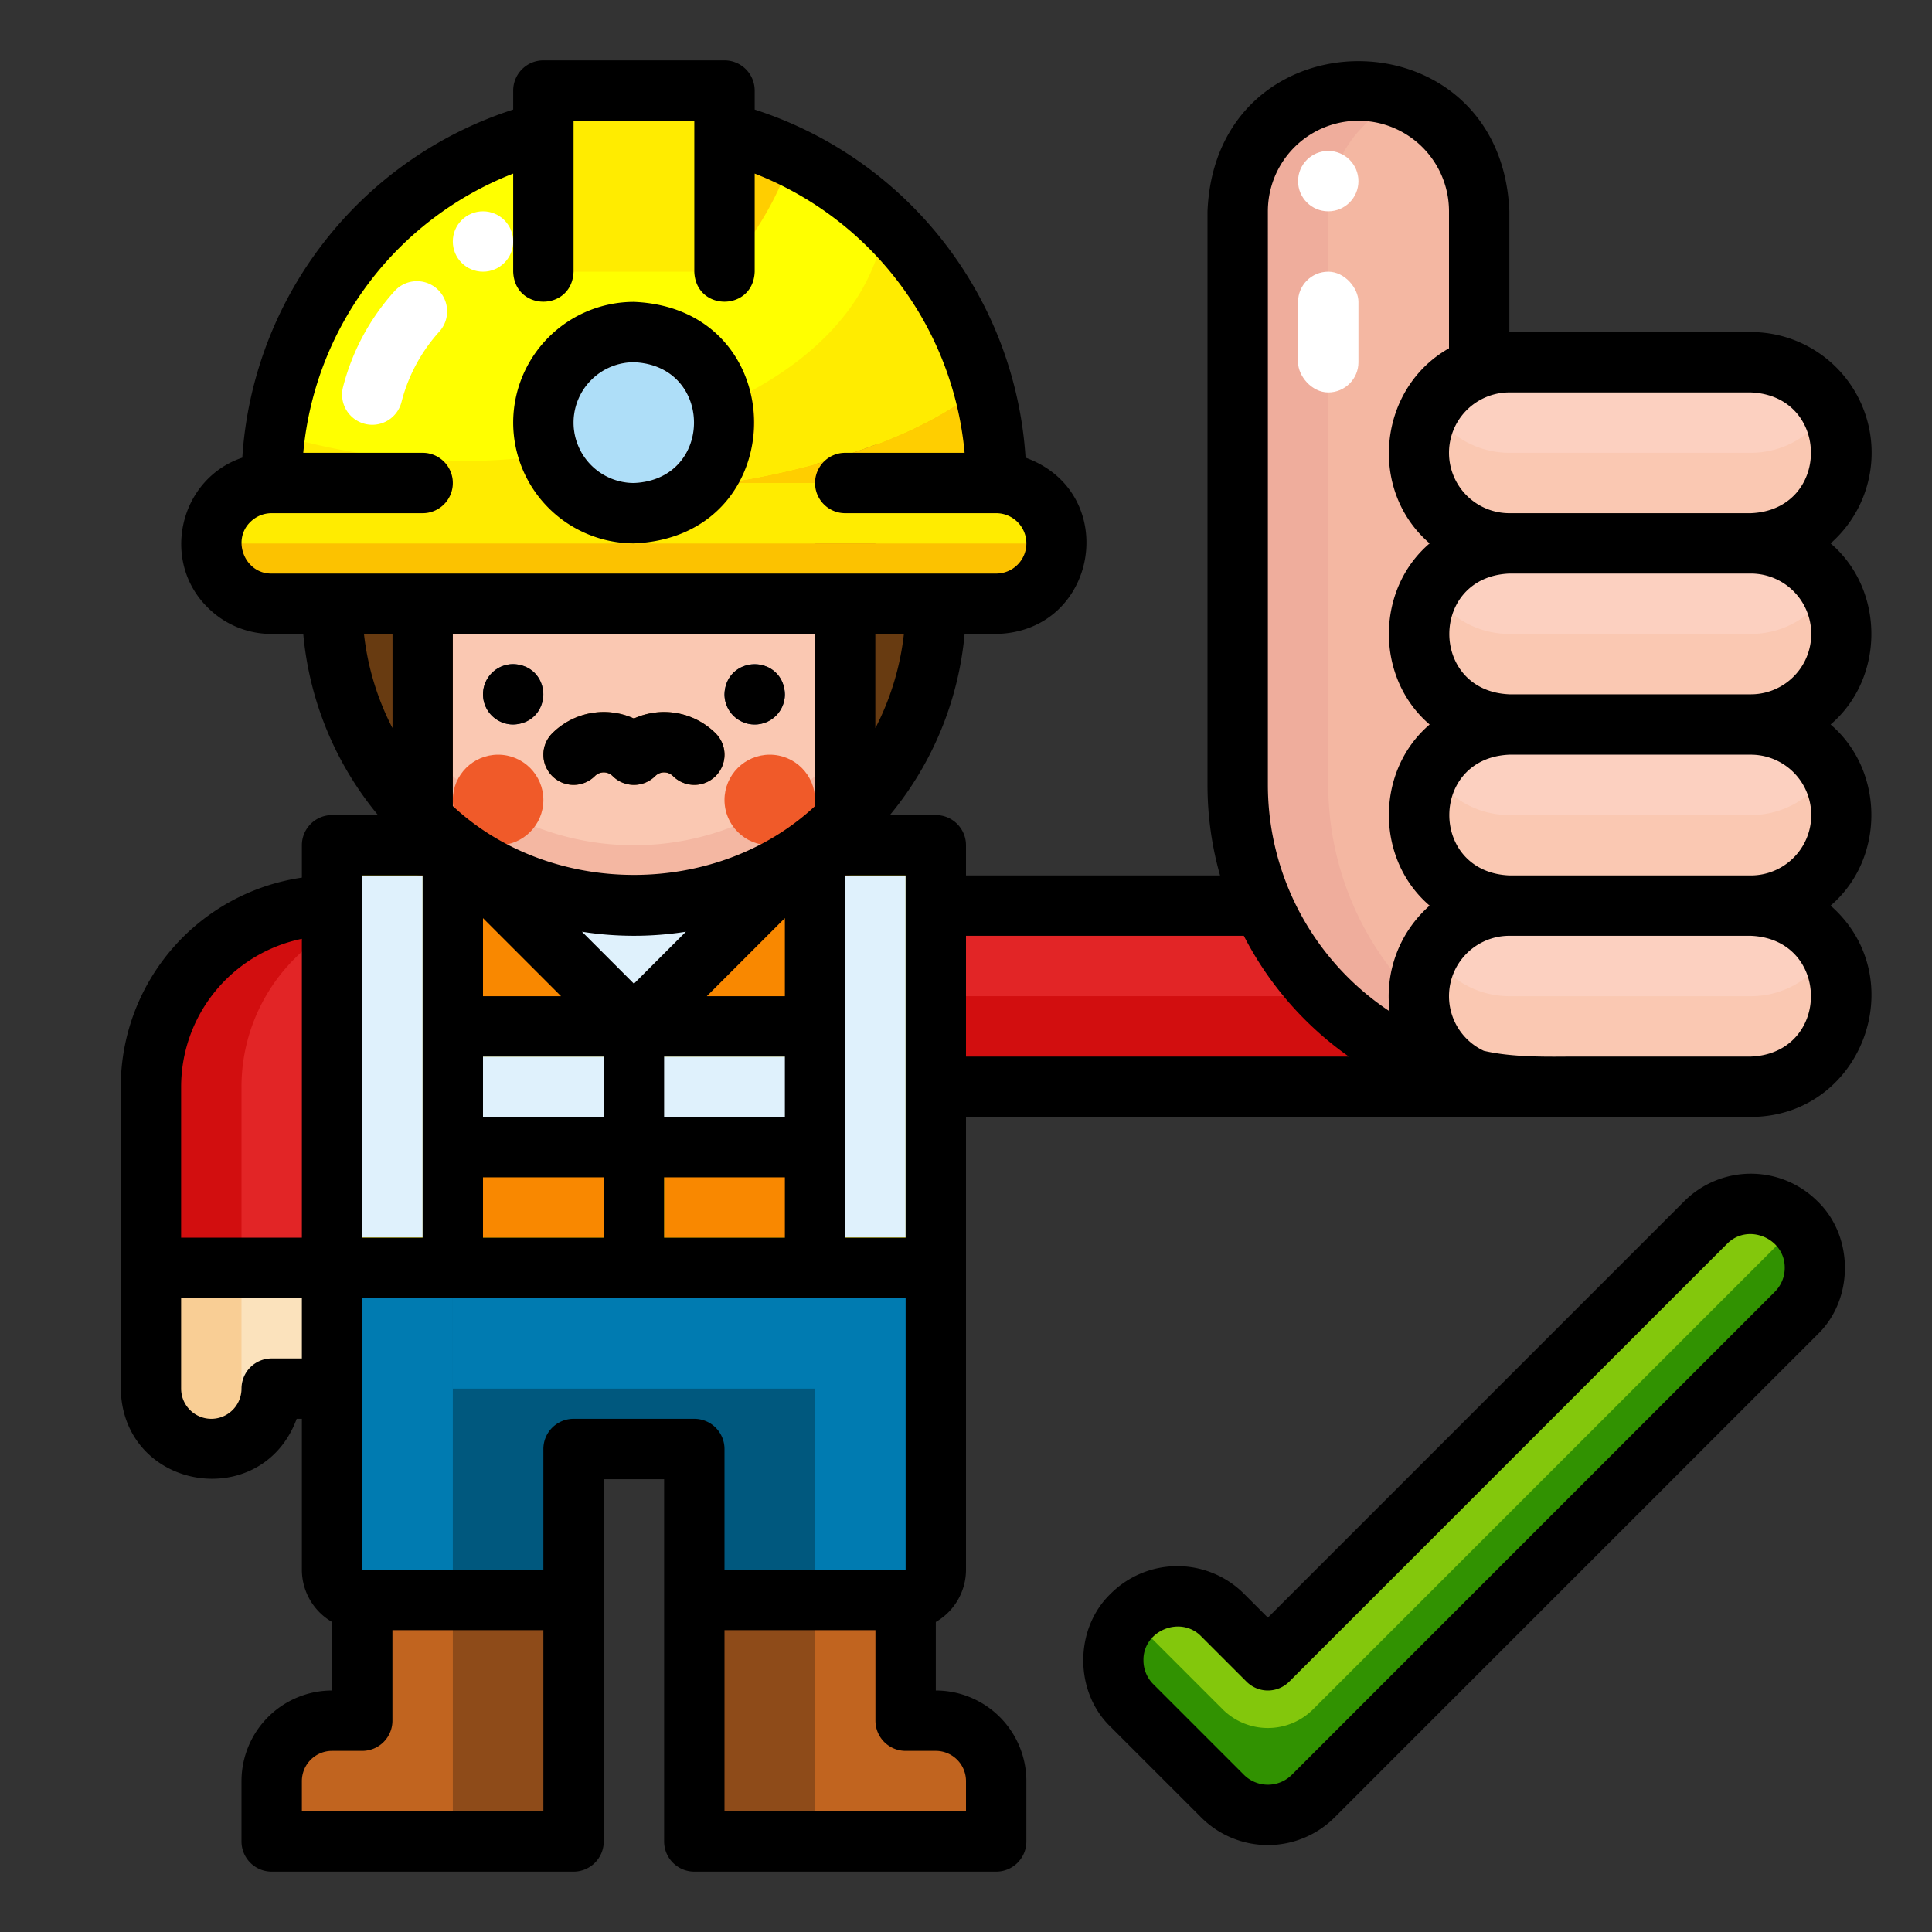 <svg height="512" viewBox="0 0 512 512" width="512" xmlns="http://www.w3.org/2000/svg"><rect x="0" y="0" width="512" height="512" fill="#333333" stroke="none"/><g><g><path d="m248 336h-160v-104h48v-16h64v16h48z" fill="#dff1fc"/><g><g><path d="m248 336h-160v-112h32l48 48 48-48h32z" fill="#f98800"/><path d="m88 272h160v32h-160z" fill="#ffec00"/><path d="m88 224h32v112h-32z" fill="#ffec00"/><path d="m96 232h16v96h-16z" fill="#dff1fc"/><path d="m216 224h32v112h-32z" fill="#ffec00"/><path d="m224 232h16v96h-16z" fill="#dff1fc"/><path d="m168 344a8 8 0 0 1 -8-8v-64a8 8 0 0 1 16 0v64a8 8 0 0 1 -8 8z" fill="#ffec00"/><path d="m88 328h160v16h-160z" fill="#ffec00"/><path d="m120 280h96v16h-96z" fill="#dff1fc"/></g><path d="m96 424v32h-8a16 16 0 0 0 -16 16v16h80v-64z" fill="#8e4b19"/><path d="m240 424v32h8a16 16 0 0 1 16 16v16h-80v-64z" fill="#8e4b19"/><path d="m184 336h-96v80a8 8 0 0 0 8 8h56v-40h32v40h56a8 8 0 0 0 8-8v-80z" fill="#00587e"/><g><path d="m96 424v32h-8a16 16 0 0 0 -16 16v16h48v-64z" fill="#c1641f"/><path d="m248 456h-8v-32h-24v64h48v-16a16 16 0 0 0 -16-16z" fill="#c1641f"/><g fill="#007bb1"><path d="m120 336h-32v80a8 8 0 0 0 8 8h24z"/><path d="m240 424a8 8 0 0 0 8-8v-80h-32v88z"/><path d="m120 336h96v32h-96z"/></g></g><path d="m88 240a0 0 0 0 1 0 0v96a0 0 0 0 1 0 0h-48a0 0 0 0 1 0 0v-48a48 48 0 0 1 48-48z" fill="#e22526"/><path d="m72 368a16 16 0 0 1 -16 16 16 16 0 0 1 -16-16v-32h48v32z" fill="#fbe2bc"/><g><path d="m88 240v6.437a47.97 47.97 0 0 0 -24 41.563v48h-24v-48a48 48 0 0 1 48-48z" fill="#d20e0f"/><path d="m64 368a15.924 15.924 0 0 0 4 10.559 15.985 15.985 0 0 1 -28-10.559v-32h24z" fill="#f9ce95"/></g><path d="m248 240h168v48h-168z" fill="#e22526"/><path d="m248 264h168v24h-168z" fill="#d20e0f"/></g><g><circle cx="168" cy="160" fill="#fac8b2" r="80"/><path d="m112 112v105.111a79.949 79.949 0 0 0 112 0v-105.111z" fill="#fac8b2"/><circle cx="136" cy="184" fill="#2c3f51" r="8"/><circle cx="200" cy="184" fill="#2c3f51" r="8"/><path d="m184 208a7.978 7.978 0 0 1 -5.657-2.343 3.315 3.315 0 0 0 -4.686 0 8 8 0 0 1 -11.314 0 3.315 3.315 0 0 0 -4.686 0 8 8 0 0 1 -11.314-11.314 19.347 19.347 0 0 1 21.657-3.923 19.35 19.35 0 0 1 21.657 3.923 8 8 0 0 1 -5.657 13.657z" fill="#683b11"/><path d="m168 80a72 72 0 1 1 -72 72 72 72 0 0 1 72-72 80 80 0 1 0 80 80 80 80 0 0 0 -80-80z" fill="#f4b7a2"/><path d="m248 160a80 80 0 1 0 -136 57.111v-105.111h112v105.111a79.743 79.743 0 0 0 24-57.111z" fill="#683b11"/><g><path d="m112 232a8 8 0 0 1 -8-8v-112a8 8 0 0 1 16 0v112a8 8 0 0 1 -8 8z" fill="#c1641f"/><path d="m264 128a96 96 0 0 0 -192 0 16 16 0 0 0 -16 16 16 16 0 0 0 16 16h192a16 16 0 0 0 16-16 16 16 0 0 0 -16-16z" fill="#ff0"/><path d="m144 24h48v48h-48z" fill="#ffec00"/><path d="m224 232a8 8 0 0 1 -8-8v-112a8 8 0 0 1 16 0v112a8 8 0 0 1 -8 8z" fill="#c1641f"/><circle cx="128" cy="64" fill="#fff" r="8"/><path d="m98.656 112.577a8.008 8.008 0 0 1 -7.756-9.977 60.141 60.141 0 0 1 13.666-25.456 8 8 0 0 1 11.856 10.745 44.08 44.08 0 0 0 -10.022 18.659 8 8 0 0 1 -7.744 6.029z" fill="#fff"/><g><path d="m72 160h192a16 16 0 0 0 16-16h-224a16 16 0 0 0 16 16z" fill="#fcc200"/><g><path d="m264 128a96.074 96.074 0 0 0 -3.535-25.887c-24.086 20.336-68.465 25.887-68.465 25.887z" fill="#ffce00"/><path d="m209.707 41.523a95.42 95.42 0 0 0 -17.707-6.488v36.965c7.855-9.419 13.913-18.812 17.707-30.477z" fill="#ffce00"/><path d="m264 128h-72s44.379-5.551 68.465-25.887a95.931 95.931 0 0 0 -25.718-43.094 53.71 53.71 0 0 1 -10.805 24.39c-9.776 12.469-23.982 20.757-38.682 26.67a170.715 170.715 0 0 1 -112.371 4.856 96.753 96.753 0 0 0 -.889 13.065 16 16 0 0 0 -16 16h224a16 16 0 0 0 -16-16z" fill="#ffec00"/></g></g><circle cx="176" cy="112" fill="#ffce00" r="24"/><circle cx="168" cy="112" fill="#dff1fc" r="24"/><circle cx="168" cy="112" fill="#aedef8" r="16"/><g fill="#fcc200"><path d="m112 136h-40a8 8 0 0 1 0-16h40a8 8 0 0 1 0 16z"/><path d="m264 136h-40a8 8 0 0 1 0-16h40a8 8 0 0 1 0 16z"/></g></g><path d="m120 160h96v8h-96z" fill="#f4b7a2"/><g fill="#f05a29"><circle cx="204" cy="212" r="12"/><circle cx="132" cy="212" r="12"/></g></g><path d="m328 208v-152a32 32 0 0 1 32-32 32 32 0 0 1 32 32v40h72v192h-56a80 80 0 0 1 -80-80z" fill="#f4b7a2"/><path d="m432 288h-24a80 80 0 0 1 -80-80v-152a32.032 32.032 0 0 1 44-29.68 32.032 32.032 0 0 0 -20 29.68v152a80 80 0 0 0 80 80z" fill="#efad9c"/><path d="m300 452 24 24a16.971 16.971 0 0 0 24 0l128-128a16.971 16.971 0 0 0 0-24 16.971 16.971 0 0 0 -24 0l-116 116-12-12a16.971 16.971 0 0 0 -24 0 16.971 16.971 0 0 0 0 24z" fill="#83c70c"/><path d="m476 348-128 128a16.966 16.966 0 0 1 -24 0l-24-24a16.958 16.958 0 0 1 -.46-23.51c.15.16.3.32.46.48l24 24a16.966 16.966 0 0 0 24 0l128-128c.16-.16.31-.32.46-.48a16.95 16.95 0 0 1 -.46 23.51z" fill="#319201"/><g fill="#fcd0c0"><rect height="48" rx="24" width="112" x="376" y="240"/><rect height="48" rx="24" width="112" x="376" y="192"/><rect height="48" rx="24" width="112" x="376" y="144"/><rect height="48" rx="24" width="112" x="376" y="96"/></g><path d="m464 120h-64a23.985 23.985 0 0 1 -20.781-12 23.874 23.874 0 0 0 -3.219 12 24 24 0 0 0 24 24h64a24 24 0 0 0 24-24 23.874 23.874 0 0 0 -3.219-12 23.985 23.985 0 0 1 -20.781 12z" fill="#fac8b2"/><path d="m464 168h-64a23.985 23.985 0 0 1 -20.781-12 23.874 23.874 0 0 0 -3.219 12 24 24 0 0 0 24 24h64a24 24 0 0 0 24-24 23.874 23.874 0 0 0 -3.219-12 23.985 23.985 0 0 1 -20.781 12z" fill="#fac8b2"/><path d="m464 216h-64a23.985 23.985 0 0 1 -20.781-12 23.874 23.874 0 0 0 -3.219 12 24 24 0 0 0 24 24h64a24 24 0 0 0 24-24 23.874 23.874 0 0 0 -3.219-12 23.985 23.985 0 0 1 -20.781 12z" fill="#fac8b2"/><path d="m464 264h-64a23.985 23.985 0 0 1 -20.781-12 23.874 23.874 0 0 0 -3.219 12 24 24 0 0 0 24 24h64a24 24 0 0 0 24-24 23.874 23.874 0 0 0 -3.219-12 23.985 23.985 0 0 1 -20.781 12z" fill="#fac8b2"/><circle cx="352" cy="48" fill="#fff" r="8"/><rect fill="#fff" height="32" rx="8" width="16" x="344" y="72"/></g><path d="m128 184a8 8 0 0 1 8-8c10.6.392 10.6 15.609 0 16a8 8 0 0 1 -8-8zm72 8a8 8 0 0 0 8-8c-.392-10.6-15.609-10.6-16 0a8 8 0 0 0 8 8zm-53.657 13.656a8 8 0 0 0 11.314 0 3.315 3.315 0 0 1 4.686 0 8 8 0 0 0 11.314 0 3.315 3.315 0 0 1 4.686 0 8 8 0 0 0 11.314-11.314 19.35 19.35 0 0 0 -21.657-3.922 19.347 19.347 0 0 0 -21.657 3.923 8 8 0 0 0 0 11.313zm-10.343-93.656a32.036 32.036 0 0 1 32-32c42.452 1.758 42.44 62.249 0 64a32.036 32.036 0 0 1 -32-32zm16 0a16.019 16.019 0 0 0 16 16c21.226-.879 21.22-31.124 0-32a16.019 16.019 0 0 0 -16 16zm329.657 206.343c9.681 9.3 9.691 26.017 0 35.314l-128 128a25 25 0 0 1 -35.314 0l-24-24c-9.684-9.295-9.689-26.02 0-35.314a25 25 0 0 1 35.313 0l6.344 6.344 110.343-110.344a25 25 0 0 1 35.314 0zm-8.686 17.657c.088-7.85-9.788-12-15.314-6.343l-116 116a8 8 0 0 1 -11.314 0l-12-12c-5.481-5.638-15.435-1.521-15.314 6.343a8.911 8.911 0 0 0 2.628 6.343l24 24a8.981 8.981 0 0 0 12.686 0l128-128a8.911 8.911 0 0 0 2.628-6.343zm12.161-144c14.4 12.3 14.4 35.7 0 48 21.921 19.251 8.394 55.9-21.132 56 0 0-199.786.018-208 0v120a16 16 0 0 1 -8 13.835v18.165a24.027 24.027 0 0 1 24 24v16a8 8 0 0 1 -8 8h-80a8 8 0 0 1 -8-8c0-21.132 0-75.551 0-96h-16v96a8 8 0 0 1 -8 8h-80a8 8 0 0 1 -8-8v-16a24.027 24.027 0 0 1 24-24v-18.165a16 16 0 0 1 -8-13.835v-40h-1.371c-9.268 25.044-46.115 19.063-46.629-8v-80a56.078 56.078 0 0 1 48-55.419v-8.581a8 8 0 0 1 8-8h12.167a87.61 87.61 0 0 1 -19.8-48h-8.367a23.884 23.884 0 0 1 -16.967-7.013c-12.553-12.373-7.478-34.124 9.182-39.7a103.932 103.932 0 0 1 71.785-92.254v-5.033a8 8 0 0 1 8-8h48a8 8 0 0 1 8 8v5.033a103.931 103.931 0 0 1 71.785 92.251c25.415 9.257 19.288 46.169-7.785 46.716h-8.367a87.61 87.61 0 0 1 -19.8 48h12.167a8 8 0 0 1 8 8v8h67.327a87.787 87.787 0 0 1 -3.327-24v-152c2.186-53.042 77.8-53.072 80 0v32h64a31.979 31.979 0 0 1 21.132 56c14.404 12.3 14.398 35.7 0 48zm-85.132-88a16 16 0 0 0 0 32h64c21.209-.871 21.236-31.117 0-32zm-64 104a71.982 71.982 0 0 0 32.259 60 32.026 32.026 0 0 1 10.609-28c-14.4-12.3-14.4-35.7 0-48-14.4-12.3-14.4-35.7 0-48-16.438-14.152-13.626-41.113 5.132-51.695v-36.305a24 24 0 0 0 -48 0zm-96 24h-16v96h16zm-32 96v-16h-32v16zm-48 0v-16h-32v16zm-40-160v45.608c26.077 24.341 69.93 24.334 96 0v-45.608zm8 96h20.686l-20.686-20.686zm80-20.686-20.686 20.686h20.686zm-40 17.373 13.766-13.766a88.7 88.7 0 0 1 -27.532 0zm-40 35.313h32v-16h-32zm48 0h32v-16h-32zm63.545-128h-7.545v24.921a71.405 71.405 0 0 0 7.545-24.921zm-167.545-16h192a8 8 0 0 0 0-16h-40a8 8 0 0 1 0-16h31.63a87.957 87.957 0 0 0 -55.63-74v26c-.391 10.6-15.608 10.6-16 0v-40h-32v40c-.391 10.6-15.608 10.6-16 0v-26a87.957 87.957 0 0 0 -55.63 74h31.63a8 8 0 0 1 0 16h-40a7.985 7.985 0 0 0 -5.673 2.347c-4.997 4.868-1.358 13.776 5.673 13.653zm24.455 16a71.405 71.405 0 0 0 7.545 24.921v-24.921zm-.455 72v88h16v-96h-16zm-48 88h32v-79.2a40.071 40.071 0 0 0 -32 39.2zm32 32v-16h-32v24a8 8 0 0 0 16 0 8 8 0 0 1 8-8zm64 72h-40v24a8 8 0 0 1 -8 8h-8a8.009 8.009 0 0 0 -8 8v8h64zm40-56a8 8 0 0 1 8 8v32h48v-72h-144v72h48v-32a8 8 0 0 1 8-8zm64 88h-8a8 8 0 0 1 -8-8v-24h-40v48h64v-8a8.009 8.009 0 0 0 -8-8zm8-184h101.462a88.632 88.632 0 0 1 -27.834-32h-73.628zm208-32h-64a15.987 15.987 0 0 0 -6.793 30.465c6.973 1.644 15.506 1.606 22.793 1.535h48c21.212-.871 21.234-31.119 0-32zm0-48h-64c-21.209.871-21.236 31.117 0 32h64a16 16 0 0 0 0-32zm0-16a16 16 0 0 0 0-32h-64c-21.209.871-21.236 31.117 0 32z"/></g></svg>